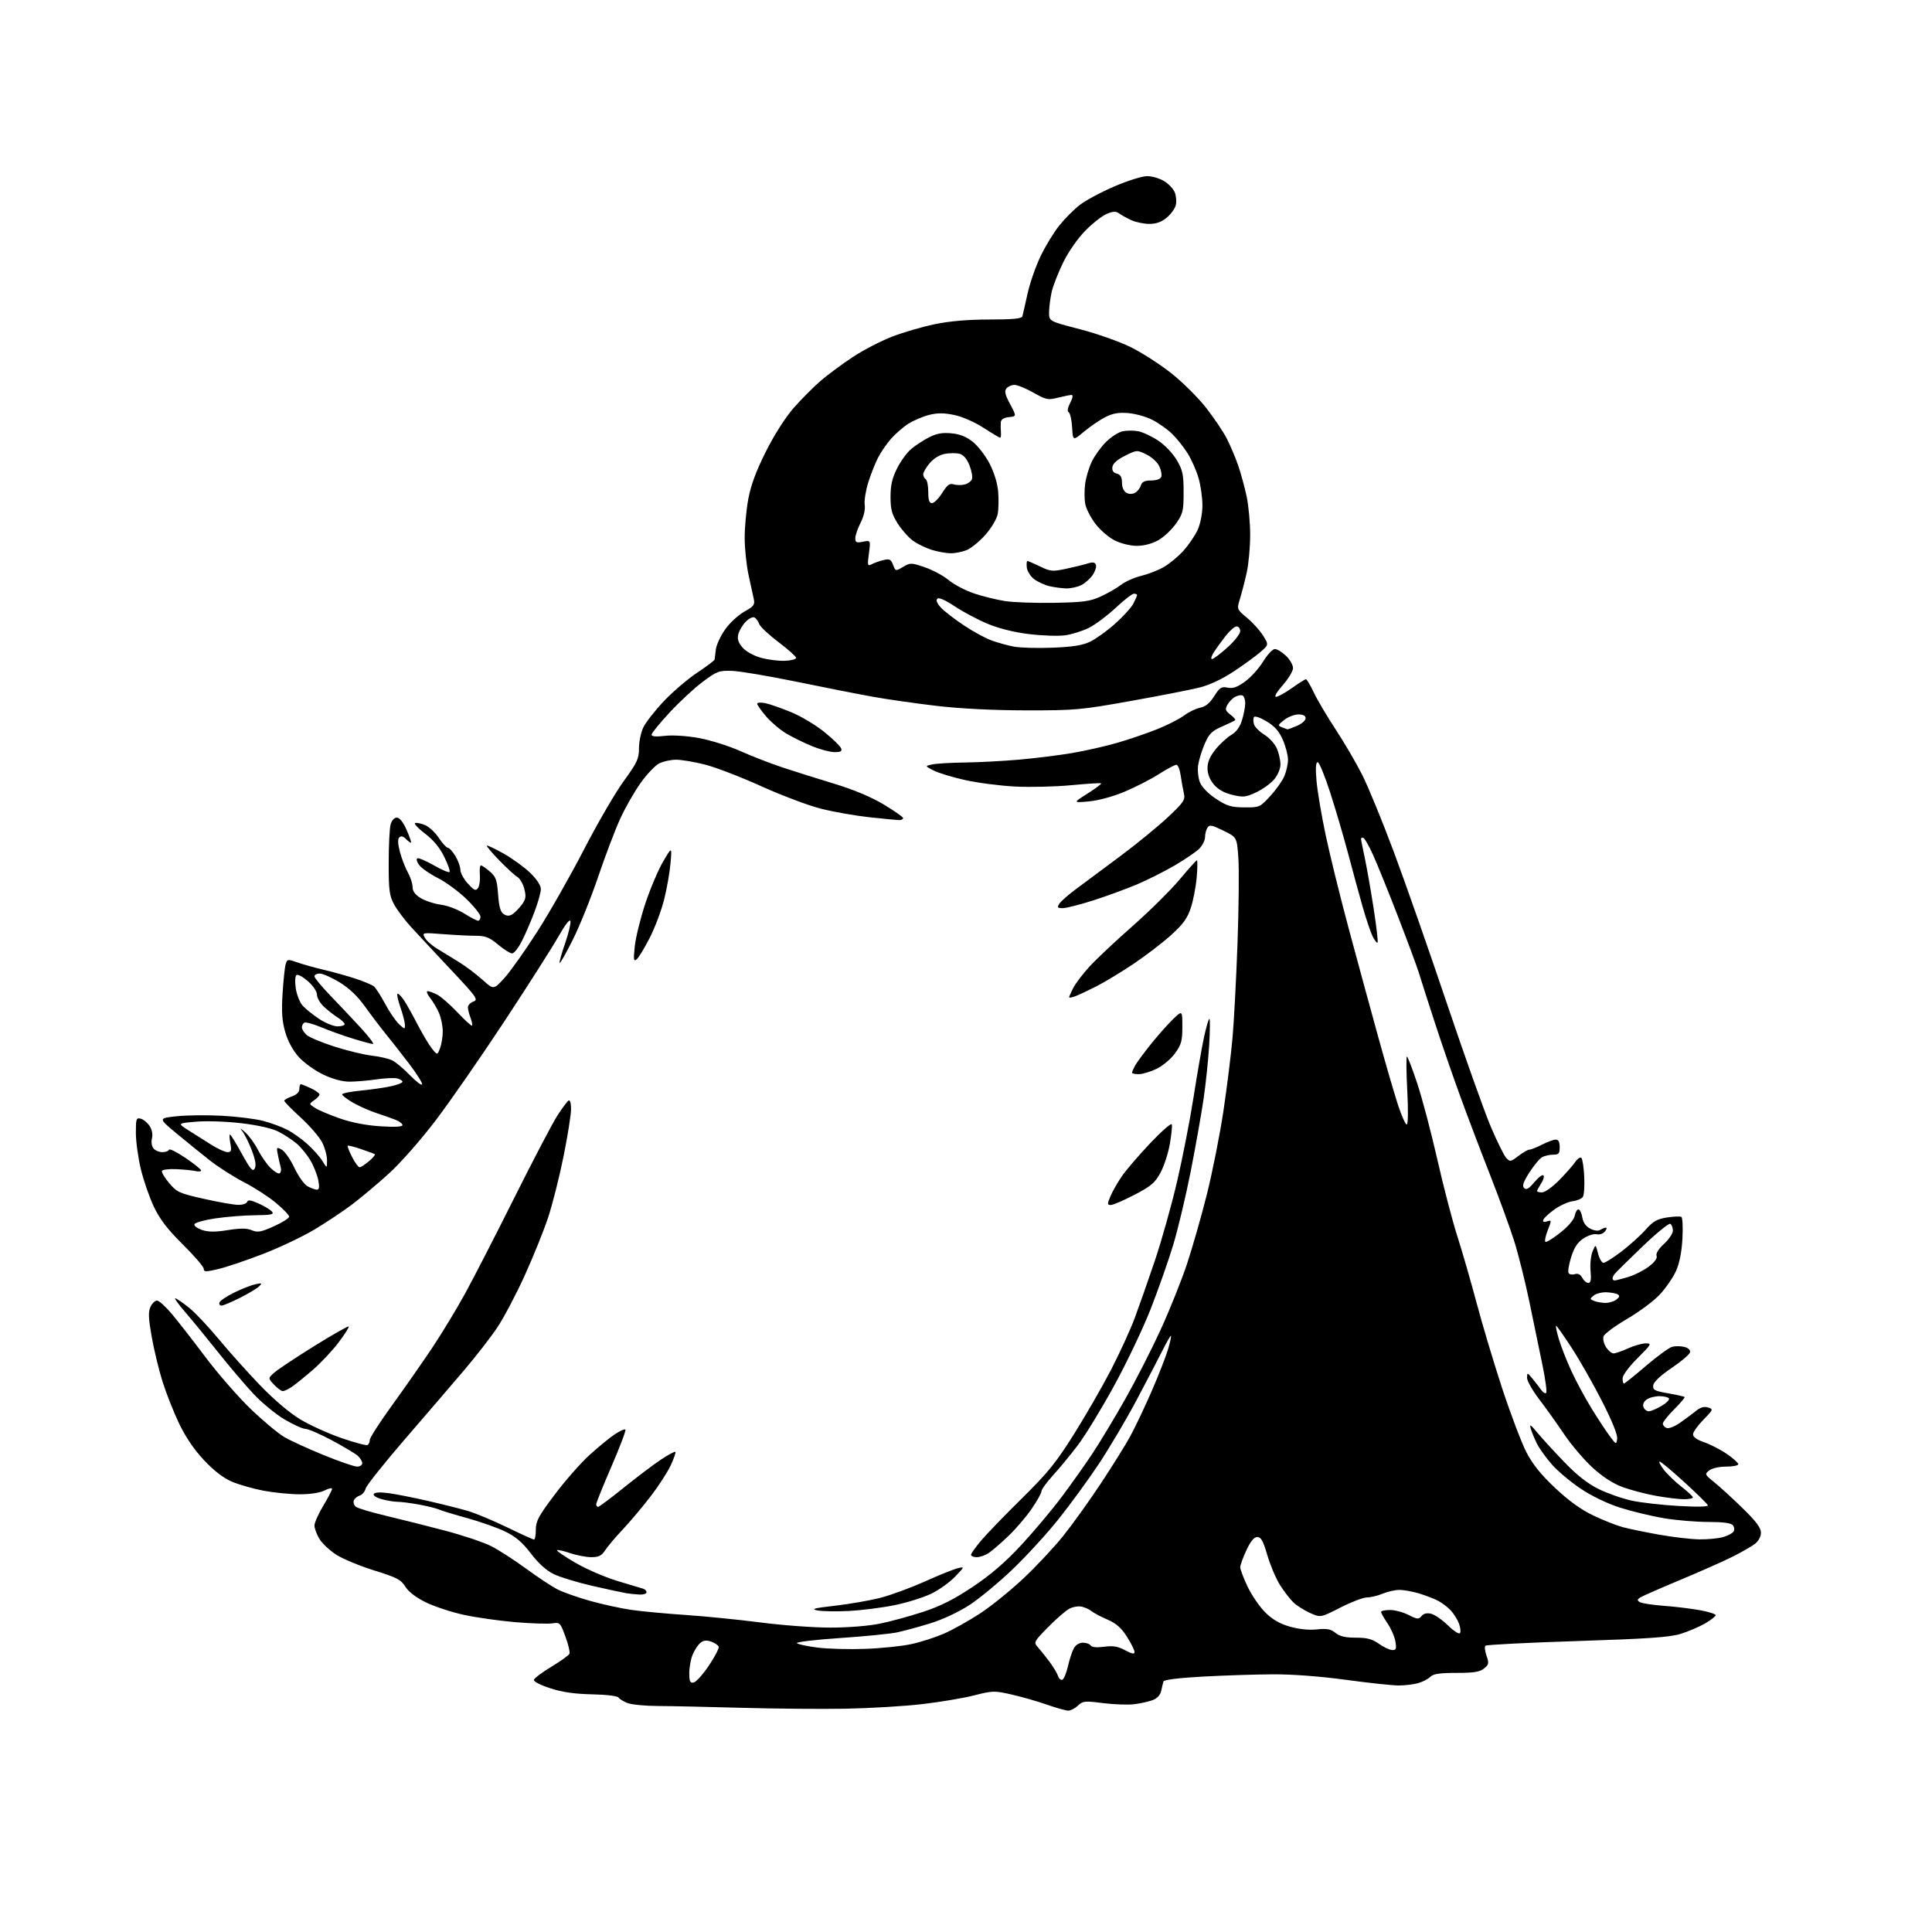 <?xml version="1.0" encoding="UTF-8" standalone="no"?>
<svg 
  version="1.1" 
  xmlns="http://www.w3.org/2000/svg" 
  xmlns:xlink="http://www.w3.org/1999/xlink" 
  xmlns:svg="http://www.w3.org/2000/svg"
  xmlns:rdf="http://www.w3.org/1999/02/22-rdf-syntax-ns#"
  xmlns:cc="http://creativecommons.org/ns#"
  xmlns:dc="http://purl.org/dc/elements/1.1/"
  viewBox="0 0 768 768"
  width="768"
  height="768"
>
<style>svg {background-color: white; }</style>"
<path stroke="none" fill="black" fill-rule="evenodd" d="M336.00,679.24C326.38,679.41 307.70,679.25 294.50,678.87C281.30,678.50 266.44,678.18 261.48,678.16C256.51,678.14 251.12,677.62 249.50,677.00C247.87,676.38 246.24,675.39 245.88,674.80C245.49,674.18 241.07,673.64 235.36,673.52C228.36,673.37 223.53,672.67 218.69,671.10C214.59,669.76 212.03,668.41 212.26,667.69C212.47,667.04 215.63,664.70 219.27,662.50C222.92,660.30 226.12,657.99 226.38,657.36C226.64,656.74 225.91,653.66 224.75,650.52C222.74,645.05 222.53,644.84 219.58,645.31C217.88,645.58 211.32,645.37 205.00,644.85C198.68,644.32 189.45,643.02 184.50,641.95C179.55,640.88 172.72,638.64 169.31,636.97C165.36,635.03 162.40,632.77 161.13,630.72C159.39,627.93 157.76,627.08 148.81,624.30C143.14,622.54 136.36,619.74 133.75,618.07C131.13,616.40 128.10,613.57 127.00,611.77C125.90,609.97 125.01,607.57 125.00,606.44C125.00,605.31 126.57,601.77 128.50,598.57C130.42,595.37 132.00,592.35 132.00,591.85C132.00,591.36 130.67,591.64 129.05,592.47C127.23,593.41 123.42,594.00 119.14,594.00C115.31,594.00 108.80,593.35 104.67,592.56C100.55,591.77 94.88,590.14 92.08,588.94C88.73,587.50 84.96,584.57 81.02,580.36C77.09,576.16 73.71,571.16 71.13,565.74C68.98,561.21 66.03,553.74 64.59,549.15C63.15,544.55 61.22,536.58 60.31,531.43C59.01,524.10 58.90,521.51 59.80,519.53C60.44,518.14 61.61,517.00 62.40,517.00C63.20,517.00 65.83,519.36 68.26,522.25C70.69,525.14 76.74,532.90 81.70,539.50C86.66,546.10 94.75,555.37 99.66,560.09C104.58,564.82 110.60,569.85 113.05,571.27C115.50,572.70 122.54,575.92 128.69,578.43C134.84,580.94 140.81,583.00 141.94,583.00C143.07,583.00 144.00,582.39 144.00,581.65C144.00,580.92 143.21,579.60 142.25,578.73C141.29,577.86 136.68,575.10 132.00,572.59C127.33,570.09 122.59,568.03 121.48,568.02C120.36,568.01 116.60,566.31 113.11,564.25C109.62,562.19 104.05,557.60 100.74,554.06C97.42,550.52 91.11,543.09 86.72,537.56C82.32,532.03 76.43,524.84 73.62,521.59C70.81,518.33 69.07,515.86 69.75,516.09C70.43,516.31 72.91,518.04 75.25,519.92C77.59,521.80 82.88,527.41 87.00,532.38C91.12,537.36 98.52,545.61 103.43,550.71C108.87,556.36 115.07,561.63 119.33,564.20C123.16,566.52 130.58,569.88 135.80,571.68C141.02,573.47 145.67,574.70 146.14,574.41C146.61,574.12 147.00,573.20 147.00,572.37C147.00,571.53 150.97,565.37 155.82,558.67C160.67,551.98 167.80,541.77 171.66,536.00C175.52,530.23 181.40,520.55 184.72,514.50C188.05,508.45 196.89,491.27 204.36,476.31C211.83,461.36 219.53,446.65 221.46,443.63C223.39,440.61 225.43,437.85 225.99,437.51C226.61,437.13 227.00,438.45 227.00,440.90C227.00,443.11 225.65,451.57 224.01,459.71C222.37,467.84 219.61,478.77 217.88,484.00C216.15,489.23 211.95,499.62 208.55,507.09C205.15,514.57 200.29,523.79 197.75,527.59C195.22,531.39 189.32,539.00 184.65,544.50C179.98,550.00 169.35,562.38 161.04,572.00C152.72,581.62 145.67,590.50 145.36,591.71C145.05,592.93 143.99,594.19 142.99,594.50C142.00,594.82 140.94,595.70 140.65,596.46C140.36,597.23 140.71,598.34 141.43,598.94C142.15,599.54 147.63,601.18 153.62,602.60C159.60,604.01 170.21,606.68 177.18,608.53C184.16,610.38 192.26,613.10 195.18,614.58C198.11,616.05 204.34,620.06 209.04,623.50C213.74,626.94 219.40,630.68 221.62,631.81C223.84,632.94 229.67,635.00 234.58,636.38C239.49,637.76 246.88,639.37 251.00,639.96C255.12,640.55 264.80,641.45 272.50,641.97C280.20,642.49 293.60,643.83 302.29,644.95C310.97,646.08 323.48,647.00 330.08,647.00C337.08,647.00 345.30,646.34 349.79,645.42C354.03,644.56 361.77,642.44 367.00,640.72C373.95,638.43 379.24,635.76 386.71,630.77C393.86,625.98 399.61,621.04 405.93,614.22C410.89,608.88 418.15,600.23 422.07,595.00C425.99,589.77 431.56,581.90 434.46,577.50C437.36,573.10 443.12,563.54 447.25,556.24C451.38,548.95 457.70,536.58 461.30,528.74C464.89,520.91 469.63,509.10 471.83,502.50C474.02,495.90 477.62,483.30 479.82,474.50C482.01,465.70 484.96,450.85 486.35,441.50C487.75,432.15 489.37,419.10 489.95,412.50C490.54,405.90 491.42,389.01 491.93,374.98C492.43,360.94 492.59,345.71 492.27,341.14C491.70,332.83 491.70,332.83 486.30,330.18C481.68,327.92 480.77,327.75 479.97,329.02C479.45,329.83 479.02,331.53 479.02,332.80C479.01,334.06 477.97,336.12 476.72,337.38C475.46,338.63 471.07,341.62 466.97,344.02C462.86,346.42 456.07,349.84 451.88,351.60C447.69,353.37 439.93,356.21 434.62,357.91C429.32,359.61 423.85,361.00 422.48,361.00C420.34,361.00 420.14,360.75 421.10,359.25C421.71,358.29 424.75,355.62 427.86,353.33C430.96,351.04 438.90,345.13 445.50,340.20C452.10,335.27 460.60,328.31 464.39,324.73C470.60,318.86 471.21,317.94 470.61,315.36C470.24,313.79 469.67,310.59 469.34,308.25C469.01,305.91 468.24,304.00 467.62,304.01C467.00,304.01 463.80,305.73 460.50,307.82C457.20,309.91 451.03,313.06 446.79,314.82C442.28,316.70 436.48,318.25 432.79,318.58C426.50,319.14 426.50,319.14 432.30,315.46C435.50,313.43 437.94,311.61 437.73,311.40C437.53,311.19 432.22,311.52 425.93,312.12C419.64,312.73 409.55,312.97 403.50,312.66C397.45,312.35 388.45,311.18 383.50,310.06C378.55,308.95 372.96,307.24 371.08,306.26C367.65,304.50 367.65,304.50 370.58,303.87C372.18,303.52 378.00,303.18 383.50,303.11C389.00,303.04 398.68,302.53 405.00,301.98C411.32,301.43 420.77,300.26 426.00,299.38C431.23,298.50 439.32,296.67 444.00,295.32C448.68,293.97 455.87,291.52 459.99,289.87C464.12,288.22 468.93,285.76 470.70,284.42C472.46,283.07 475.31,281.69 477.03,281.34C479.23,280.90 480.89,279.54 482.66,276.75C484.84,273.29 485.52,272.85 487.99,273.35C490.12,273.77 491.83,273.18 494.93,270.93C497.20,269.29 500.43,265.71 502.11,262.98C503.79,260.24 505.90,258.00 506.78,258.00C507.67,258.00 509.65,259.21 511.20,260.69C512.74,262.16 514.00,264.35 514.00,265.55C514.00,266.74 512.16,269.81 509.92,272.36C507.52,275.08 506.41,277.00 507.24,277.00C508.01,277.00 510.86,275.43 513.57,273.50C516.28,271.58 518.78,270.00 519.13,270.00C519.48,270.00 520.90,272.40 522.29,275.33C523.68,278.26 527.60,284.90 531.01,290.08C534.42,295.26 539.15,303.36 541.53,308.08C543.91,312.80 549.54,326.53 554.04,338.58C558.55,350.64 568.07,377.82 575.20,399.00C582.34,420.18 590.19,442.22 592.65,447.99C595.11,453.75 597.84,459.27 598.71,460.24C600.23,461.91 600.47,461.88 603.59,459.50C605.39,458.13 607.36,457.00 607.97,457.00C608.58,457.00 610.84,456.10 613.00,455.00C615.16,453.90 617.61,453.00 618.46,453.00C619.50,453.00 620.00,453.97 620.00,456.00C620.00,458.55 619.62,459.00 617.43,459.00C616.02,459.00 614.05,459.44 613.06,459.97C612.06,460.50 609.78,463.23 607.98,466.03C605.53,469.86 605.00,471.40 605.86,472.26C606.73,473.13 607.73,472.55 609.91,469.96C611.50,468.06 613.13,466.82 613.54,467.22C613.94,467.61 613.53,469.06 612.64,470.43C611.74,471.81 611.00,473.17 611.00,473.46C611.00,473.76 611.90,474.00 613.00,474.00C614.11,474.00 617.14,471.84 619.75,469.19C622.36,466.54 625.24,463.28 626.15,461.94C627.06,460.60 628.17,459.86 628.62,460.30C629.07,460.75 629.59,464.12 629.76,467.80C629.94,471.49 629.69,475.09 629.20,475.80C628.71,476.52 626.88,477.29 625.13,477.51C623.38,477.73 620.17,479.17 618.00,480.71C615.84,482.24 613.83,484.09 613.54,484.82C613.17,485.74 613.59,485.95 614.94,485.52C616.81,484.93 616.82,485.04 615.28,488.96C614.41,491.20 613.96,493.30 614.30,493.63C614.63,493.97 617.29,492.35 620.20,490.04C623.47,487.45 625.69,484.83 626.00,483.22C626.27,481.79 626.95,480.68 627.50,480.77C628.05,480.85 628.73,482.30 629.00,483.98C629.33,485.98 630.42,487.52 632.13,488.40C633.74,489.23 635.30,489.42 636.13,488.90C636.89,488.42 637.89,488.02 638.37,488.02C638.85,488.01 638.66,488.71 637.94,489.57C637.22,490.44 635.78,490.92 634.71,490.63C633.65,490.36 631.30,491.09 629.50,492.27C627.11,493.84 625.79,495.83 624.56,499.72C623.64,502.63 623.18,505.48 623.53,506.05C623.88,506.62 625.00,506.82 626.02,506.49C627.27,506.10 628.24,506.58 628.97,507.95C629.58,509.08 630.66,510.00 631.39,510.00C632.36,510.00 632.59,508.74 632.27,505.25C632.02,502.64 632.38,499.15 633.06,497.50C634.29,494.50 634.29,494.50 635.24,498.25C635.77,500.31 636.75,502.00 637.42,502.00C638.10,502.00 641.32,499.97 644.58,497.48C647.83,494.99 652.14,491.10 654.15,488.84C657.13,485.47 658.69,484.58 662.65,483.97C665.32,483.56 667.89,483.45 668.37,483.74C668.85,484.03 669.04,487.92 668.79,492.38C668.51,497.63 667.62,502.15 666.27,505.18C665.12,507.75 662.25,511.94 659.90,514.49C657.55,517.05 651.66,521.45 646.81,524.27C641.97,527.10 637.74,530.24 637.42,531.25C637.10,532.27 637.56,534.20 638.44,535.55C639.32,536.90 640.66,538.00 641.41,538.00C642.17,538.00 644.74,537.11 647.14,536.02C649.54,534.93 652.70,534.03 654.17,534.02C656.69,534.00 656.51,534.33 650.92,539.92C647.49,543.35 645.00,546.71 645.00,547.92C645.00,549.06 645.24,550.00 645.53,550.00C645.82,550.00 649.76,546.84 654.28,542.97C658.80,539.11 663.51,535.68 664.75,535.36C665.99,535.04 668.15,535.07 669.57,535.43C671.13,535.82 672.01,536.66 671.82,537.57C671.64,538.39 668.35,541.19 664.50,543.79C660.10,546.77 657.39,549.31 657.20,550.65C656.93,552.52 657.62,552.90 663.09,553.86C666.50,554.46 669.45,555.12 669.66,555.33C669.87,555.53 668.00,557.73 665.52,560.22C663.03,562.70 661.00,565.26 661.00,565.90C661.00,566.54 661.69,567.33 662.52,567.65C663.36,567.97 665.73,567.06 667.77,565.63C669.82,564.19 672.68,562.07 674.13,560.90C675.97,559.43 677.43,559.00 678.99,559.50C681.14,560.18 681.07,560.35 677.11,564.39C674.85,566.69 673.00,569.30 673.00,570.19C673.00,571.22 674.64,572.37 677.46,573.33C679.92,574.17 683.97,576.26 686.46,577.97C688.96,579.69 691.00,581.52 691.00,582.05C691.00,582.57 688.84,583.00 686.19,583.00C683.40,583.00 680.57,583.64 679.44,584.53C677.57,586.00 677.64,586.16 681.50,589.26C683.70,591.03 688.76,595.67 692.75,599.56C698.08,604.77 700.00,607.33 700.00,609.25C700.00,610.80 699.05,612.59 697.65,613.68C696.36,614.68 692.42,616.95 688.90,618.72C685.38,620.50 675.98,624.68 668.00,628.01C660.02,631.34 652.83,634.50 652.00,635.03C650.78,635.82 650.75,636.16 651.83,636.86C652.56,637.33 656.83,637.99 661.33,638.33C665.82,638.66 672.31,639.45 675.75,640.08C679.19,640.70 682.00,641.60 682.00,642.06C682.00,642.53 680.09,644.02 677.75,645.37C675.41,646.72 671.02,648.59 668.00,649.51C663.67,650.84 654.94,651.44 626.83,652.35C607.21,652.98 590.85,653.81 590.46,654.20C590.08,654.58 590.29,656.38 590.92,658.20C591.95,661.14 591.85,661.69 589.93,663.25C588.24,664.62 585.87,665.00 578.96,665.00C572.28,665.00 569.76,665.38 568.57,666.57C567.71,667.43 565.54,668.56 563.76,669.07C561.97,669.58 558.48,670.00 555.99,670.00C553.51,670.00 544.05,668.99 534.99,667.75C524.74,666.36 513.77,665.53 506.00,665.57C499.12,665.60 486.60,666.01 478.16,666.47C468.60,666.99 462.70,667.72 462.49,668.41C462.31,669.01 461.91,670.68 461.60,672.12C461.24,673.78 460.00,675.14 458.26,675.80C456.74,676.38 453.48,677.12 451.00,677.44C448.52,677.77 442.93,677.57 438.56,677.02C431.22,676.08 430.47,676.15 428.50,678.00C427.33,679.10 425.60,680.00 424.67,680.00C423.73,680.00 419.89,678.93 416.14,677.62C412.39,676.30 406.09,674.50 402.14,673.60C395.29,672.04 394.61,672.06 387.20,673.95C382.94,675.04 373.61,676.60 366.47,677.43C359.34,678.25 345.62,679.07 336.00,679.24zM275.75,668.82C276.71,668.64 279.43,665.62 281.79,662.10C284.14,658.59 285.91,655.21 285.70,654.61C285.50,654.00 284.16,653.09 282.73,652.58C280.84,651.91 279.65,652.05 278.40,653.08C277.46,653.86 276.08,655.95 275.35,657.72C274.61,659.49 274.00,662.78 274.00,665.04C274.00,668.41 274.31,669.09 275.75,668.82zM422.27,667.74C422.88,667.54 423.88,665.15 424.50,662.44C425.12,659.72 426.18,656.49 426.85,655.25C427.59,653.88 429.01,653.00 430.48,653.00C431.80,653.00 433.19,653.50 433.57,654.11C434.01,654.82 435.94,655.00 438.89,654.61C442.46,654.14 444.37,654.45 447.26,656.00C449.98,657.46 451.00,657.65 451.00,656.70C451.00,655.98 449.64,653.25 447.98,650.63C445.75,647.12 443.72,645.33 440.23,643.81C437.63,642.68 434.82,641.20 434.00,640.52C433.18,639.84 431.42,639.02 430.10,638.69C428.78,638.37 426.53,638.72 425.10,639.48C423.67,640.23 419.86,643.53 416.64,646.81C411.07,652.48 410.86,652.87 412.45,654.64C413.37,655.66 415.43,658.23 417.02,660.34C418.62,662.45 420.20,665.06 420.55,666.14C420.89,667.22 421.67,667.94 422.27,667.74zM344.00,655.45C350.32,655.22 358.54,654.37 362.27,653.56C365.99,652.76 371.84,650.87 375.27,649.38C378.69,647.88 385.12,644.30 389.54,641.41C393.96,638.52 401.73,632.24 406.81,627.46C411.89,622.69 418.98,615.11 422.57,610.64C426.17,606.16 432.84,596.88 437.40,590.00C441.96,583.12 447.30,574.58 449.26,571.00C451.21,567.42 455.06,559.33 457.81,553.00C460.56,546.67 463.50,539.14 464.35,536.25C465.20,533.36 465.69,531.00 465.45,531.00C465.21,531.00 463.72,533.59 462.14,536.75C460.56,539.91 455.93,548.80 451.84,556.50C447.75,564.20 440.95,575.69 436.74,582.02C432.52,588.36 425.29,598.26 420.67,604.02C416.06,609.79 407.86,618.73 402.45,623.89C397.05,629.06 389.38,635.40 385.42,637.99C381.11,640.80 374.83,643.74 369.85,645.29C365.26,646.71 359.25,648.34 356.50,648.92C353.75,649.49 343.50,650.50 333.73,651.16C323.96,651.82 316.33,652.73 316.79,653.19C317.24,653.64 320.96,654.44 325.06,654.95C329.15,655.46 337.68,655.69 344.00,655.45zM553.38,655.91C554.98,655.99 555.18,655.48 554.70,652.55C554.39,650.66 552.99,647.40 551.57,645.32C550.16,643.24 549.00,641.19 549.00,640.77C549.00,640.35 550.59,640.00 552.54,640.00C554.49,640.00 557.82,640.89 559.94,641.97C563.39,643.73 563.94,643.78 565.08,642.41C565.93,641.38 567.21,641.08 568.93,641.50C570.34,641.85 573.36,643.94 575.63,646.16C577.94,648.41 580.04,649.74 580.39,649.18C580.73,648.62 580.53,646.89 579.94,645.33C579.35,643.78 577.88,641.44 576.68,640.15C575.48,638.87 573.22,637.14 571.65,636.33C570.08,635.51 566.70,634.21 564.15,633.43C561.59,632.66 558.09,632.02 556.37,632.01C554.65,632.00 551.63,632.67 549.65,633.50C547.68,634.33 544.86,635.00 543.40,635.00C541.93,635.00 537.17,636.81 532.83,639.03C524.92,643.06 524.92,643.06 520.71,641.15C518.39,640.11 515.44,638.23 514.14,636.98C512.84,635.73 510.45,632.64 508.84,630.10C507.23,627.57 504.97,622.24 503.80,618.25C502.14,612.55 501.29,611.00 499.80,611.00C498.49,611.00 497.15,612.63 495.46,616.25C494.12,619.14 493.02,622.17 493.01,623.00C493.01,623.83 494.31,627.28 495.92,630.67C497.53,634.06 500.66,638.66 502.88,640.88C505.73,643.73 508.61,645.41 512.64,646.58C516.28,647.64 520.19,648.05 523.44,647.72C527.48,647.30 529.00,647.58 530.87,649.10C532.57,650.47 534.81,651.00 538.96,651.00C543.43,651.00 545.46,651.54 548.10,653.41C549.97,654.74 552.35,655.87 553.38,655.91zM337.62,640.38C332.60,640.64 326.93,640.55 325.00,640.18C322.16,639.62 323.47,639.27 332.00,638.29C337.77,637.62 345.89,636.21 350.02,635.14C354.16,634.07 362.11,631.15 367.69,628.64C373.27,626.13 379.11,623.78 380.67,623.41C383.50,622.74 383.50,622.74 379.66,626.75C377.56,628.96 373.32,631.99 370.25,633.49C367.18,634.99 360.63,637.05 355.70,638.06C350.77,639.07 342.63,640.11 337.62,640.38zM254.25,633.86C252.74,633.79 250.38,633.55 249.00,633.33C247.62,633.11 241.55,631.80 235.50,630.42C229.45,629.03 222.49,626.91 220.04,625.70C217.17,624.28 213.95,621.37 211.00,617.50C207.58,613.02 204.98,610.81 200.74,608.77C197.61,607.27 190.88,604.90 185.78,603.49C180.68,602.09 175.60,600.54 174.50,600.06C173.40,599.57 169.84,598.69 166.58,598.09C163.33,597.49 159.50,597.00 158.08,596.99C156.66,596.99 153.80,596.52 151.72,595.94C149.59,595.35 148.22,594.45 148.58,593.87C148.97,593.23 151.18,593.10 154.36,593.53C157.19,593.90 164.22,595.29 170.00,596.61C175.78,597.93 182.97,599.74 186.00,600.63C189.03,601.52 196.02,604.44 201.55,607.12C207.08,609.81 211.91,612.00 212.30,612.00C212.68,612.00 213.00,610.22 213.00,608.04C213.00,604.67 214.11,602.61 220.51,594.12C224.63,588.64 230.82,581.59 234.26,578.46C237.69,575.33 242.20,571.63 244.27,570.24C246.34,568.85 248.29,567.96 248.61,568.27C248.92,568.58 246.43,575.16 243.08,582.89C239.74,590.61 237.00,597.40 237.00,597.97C237.00,598.54 237.34,599.00 237.75,599.00C238.16,599.00 242.78,595.55 248.00,591.34C253.22,587.13 259.87,582.12 262.77,580.19C265.66,578.27 268.23,576.90 268.47,577.14C268.72,577.38 267.87,579.82 266.60,582.54C265.32,585.27 261.68,590.88 258.50,595.00C255.32,599.12 250.39,604.98 247.54,608.00C244.69,611.02 241.55,614.74 240.56,616.25C239.14,618.43 238.01,619.00 235.06,619.00C233.02,619.00 229.23,618.27 226.62,617.39C224.02,616.50 221.68,615.98 221.43,616.24C221.17,616.50 224.49,618.76 228.81,621.27C233.13,623.78 240.67,627.04 245.58,628.51C250.49,629.98 255.06,631.36 255.75,631.56C256.44,631.77 257.00,632.40 257.00,632.97C257.00,633.54 255.76,633.94 254.25,633.86zM388.28,619.00C387.02,619.00 386.00,618.58 386.00,618.06C386.00,617.54 387.84,614.96 390.09,612.31C392.34,609.66 399.65,602.10 406.35,595.50C416.61,585.38 419.84,581.38 426.98,570.00C431.63,562.58 438.24,551.10 441.66,544.50C445.07,537.90 449.30,528.67 451.05,524.00C452.79,519.33 456.40,509.07 459.05,501.21C461.71,493.35 465.69,479.17 467.90,469.71C470.11,460.24 473.07,445.07 474.48,436.00C475.89,426.93 477.76,416.24 478.62,412.25C479.49,408.26 480.45,405.00 480.75,405.00C481.06,405.00 481.01,409.77 480.66,415.60C480.30,421.43 479.30,430.99 478.44,436.85C477.59,442.71 475.30,455.57 473.37,465.44C471.43,475.30 468.27,488.58 466.35,494.94C464.42,501.30 460.37,512.80 457.35,520.50C454.32,528.20 447.78,541.92 442.80,551.00C437.83,560.08 431.37,570.65 428.45,574.50C425.53,578.35 421.08,583.75 418.57,586.49C416.06,589.24 414.00,592.08 414.00,592.80C414.00,593.52 412.24,596.67 410.09,599.80C407.94,602.94 403.78,607.80 400.84,610.60C397.90,613.41 394.39,616.45 393.03,617.35C391.67,618.26 389.53,619.00 388.28,619.00zM675.51,611.92C678.81,611.96 683.05,611.56 684.94,611.02C686.82,610.48 688.70,609.48 689.12,608.80C689.54,608.12 689.41,606.99 688.82,606.28C688.10,605.42 684.91,605.00 679.01,605.00C674.20,605.00 666.27,604.33 661.38,603.51C656.50,602.68 648.71,600.81 644.07,599.33C638.91,597.69 632.82,594.76 628.37,591.79C624.37,589.11 619.23,584.80 616.95,582.21C614.66,579.62 612.00,575.92 611.03,574.00C610.05,572.08 608.93,569.38 608.53,568.00C607.93,565.93 608.38,566.19 611.11,569.50C612.93,571.70 617.74,576.94 621.79,581.15C626.92,586.48 631.09,589.75 635.54,591.94C639.05,593.67 644.98,595.74 648.71,596.54C652.45,597.34 660.85,598.29 667.39,598.65C675.01,599.08 679.14,598.97 678.89,598.34C678.67,597.80 674.47,593.68 669.55,589.18C664.63,584.68 660.22,581.00 659.75,581.00C659.28,581.00 660.03,582.46 661.40,584.25C662.78,586.04 665.94,589.08 668.42,591.00C670.90,592.92 672.94,594.84 672.96,595.25C672.98,595.66 671.31,595.98 669.25,595.97C667.19,595.95 662.12,595.32 658.00,594.57C653.88,593.82 647.90,592.22 644.72,591.02C640.95,589.59 636.81,586.87 632.85,583.20C629.51,580.11 624.49,574.18 621.71,570.04C618.92,565.89 614.47,559.66 611.82,556.19C609.17,552.72 607.01,548.89 607.03,547.69C607.07,545.53 607.10,545.54 609.15,548.00C610.29,549.38 611.84,551.37 612.59,552.44C613.34,553.51 614.26,554.08 614.63,553.71C614.99,553.34 614.34,548.42 613.18,542.77C612.02,537.12 609.67,525.79 607.98,517.60C606.28,509.40 603.52,498.37 601.84,493.10C600.16,487.82 595.87,476.07 592.31,467.00C588.75,457.93 583.45,443.98 580.54,436.00C577.62,428.02 572.97,414.52 570.20,406.00C567.43,397.48 564.61,388.70 563.95,386.50C563.28,384.30 559.61,374.40 555.79,364.50C551.97,354.60 547.46,343.46 545.77,339.75C544.09,336.04 542.32,333.00 541.85,333.00C541.38,333.00 541.00,333.20 541.00,333.43C541.00,333.67 541.70,337.16 542.55,341.18C543.40,345.21 544.99,354.30 546.08,361.38C547.18,368.47 547.86,374.47 547.61,374.72C547.36,374.98 546.50,373.91 545.70,372.34C544.91,370.78 543.10,365.45 541.68,360.50C540.27,355.55 537.69,346.10 535.95,339.50C534.20,332.90 531.01,321.99 528.84,315.25C526.67,308.51 524.41,303.00 523.80,303.00C523.05,303.00 522.90,305.31 523.33,310.34C523.67,314.38 525.32,324.17 527.00,332.09C528.68,340.02 532.78,356.62 536.10,369.00C539.43,381.38 544.63,400.50 547.67,411.50C550.70,422.50 554.33,434.99 555.73,439.25C557.12,443.51 558.68,447.00 559.19,447.00C559.74,447.00 559.83,441.58 559.41,433.50C559.02,426.07 558.96,420.00 559.27,420.00C559.58,420.00 561.44,424.84 563.40,430.75C565.36,436.66 568.95,450.27 571.38,461.00C573.81,471.73 577.39,485.45 579.34,491.50C581.28,497.55 584.72,509.48 586.99,518.00C589.25,526.52 593.83,541.83 597.17,552.00C600.52,562.17 604.83,573.55 606.76,577.27C609.26,582.10 612.56,586.20 618.23,591.53C623.61,596.59 628.49,600.11 633.34,602.42C637.28,604.30 642.52,606.39 645.00,607.05C647.48,607.72 654.00,609.07 659.50,610.05C665.00,611.03 672.20,611.87 675.51,611.92zM642.85,571.94C643.07,570.40 640.86,564.91 636.85,557.04C633.36,550.19 627.92,540.63 624.77,535.79C621.62,530.96 618.83,527.00 618.57,527.00C618.32,527.00 618.80,529.36 619.65,532.25C620.50,535.14 622.75,540.87 624.64,544.99C626.54,549.11 630.18,555.86 632.73,559.99C635.28,564.12 638.53,569.05 639.94,570.93C642.46,574.31 642.51,574.33 642.85,571.94zM655.41,561.00C656.22,561.00 658.49,560.06 660.44,558.90C662.40,557.75 663.75,556.40 663.44,555.90C663.13,555.41 661.42,555.00 659.63,555.00C657.84,555.00 655.55,555.61 654.53,556.36C653.39,557.19 652.92,558.35 653.31,559.36C653.65,560.26 654.60,561.00 655.41,561.00zM112.42,552.99C111.83,553.00 110.26,551.84 108.92,550.42C106.50,547.83 106.50,547.83 109.21,545.50C110.70,544.21 117.83,539.49 125.05,535.00C132.27,530.52 138.38,527.05 138.62,527.29C138.86,527.53 137.06,530.37 134.62,533.61C132.18,536.85 127.58,541.75 124.41,544.50C121.24,547.25 117.49,550.28 116.08,551.24C114.66,552.20 113.02,552.99 112.42,552.99zM88.04,519.00C87.38,519.00 87.02,518.44 87.25,517.75C87.47,517.06 90.10,515.30 93.08,513.83C96.06,512.36 99.85,510.87 101.50,510.51C104.16,509.94 104.33,510.04 103.00,511.35C102.17,512.17 98.74,514.22 95.38,515.92C92.01,517.61 88.71,519.00 88.04,519.00zM638.06,517.93C639.47,517.97 641.45,517.39 642.46,516.65C643.81,515.66 643.98,515.10 643.08,514.55C642.41,514.14 640.36,513.76 638.52,513.70C636.68,513.65 634.42,514.24 633.49,515.01C631.92,516.31 631.93,516.45 633.65,517.13C634.67,517.53 636.65,517.89 638.06,517.93zM641.84,509.00C642.30,509.00 644.73,508.38 647.24,507.63C649.75,506.87 653.44,505.00 655.45,503.47C657.78,501.69 658.89,500.15 658.52,499.19C658.17,498.27 659.30,496.45 661.47,494.46C663.41,492.68 665.00,490.31 665.00,489.17C665.00,488.04 664.54,486.83 663.98,486.49C663.42,486.14 658.35,490.27 652.73,495.68C647.10,501.08 642.17,505.95 641.77,506.50C641.36,507.05 641.02,507.84 641.02,508.25C641.01,508.66 641.38,509.00 641.84,509.00zM86.75,504.48C81.78,505.64 81.00,505.63 81.00,504.38C81.00,503.58 77.27,499.24 72.70,494.72C66.58,488.66 63.56,484.72 61.18,479.73C59.41,476.01 57.07,469.26 55.99,464.73C54.90,460.20 54.01,453.73 54.01,450.34C54.00,444.73 54.17,444.23 55.95,444.70C57.03,444.98 58.61,446.28 59.47,447.60C60.44,449.08 60.80,450.95 60.41,452.51C60.05,453.95 60.30,455.66 61.01,456.51C61.69,457.33 63.28,458.00 64.54,458.00C65.80,458.00 66.98,457.57 67.17,457.03C67.35,456.50 70.30,457.97 73.71,460.28C77.13,462.60 79.94,464.85 79.96,465.27C79.98,465.69 78.99,465.81 77.75,465.52C76.51,465.24 73.07,464.90 70.11,464.76C67.14,464.61 64.56,464.95 64.37,465.50C64.19,466.05 65.50,468.23 67.29,470.35C70.31,473.92 71.32,474.38 81.02,476.55C86.79,477.85 92.92,478.93 94.67,478.95C96.41,478.98 98.02,478.45 98.24,477.77C98.55,476.86 99.73,477.03 102.83,478.42C105.13,479.46 107.51,480.91 108.13,481.65C109.05,482.76 107.85,483.01 101.37,483.08C97.04,483.12 89.94,483.68 85.58,484.33C81.23,484.97 77.49,486.02 77.28,486.66C77.07,487.29 78.44,488.32 80.33,488.94C82.85,489.77 85.57,489.79 90.56,488.99C95.56,488.19 98.08,488.20 100.10,489.04C102.44,490.01 103.75,489.77 108.92,487.45C112.27,485.95 114.97,484.23 114.94,483.61C114.91,483.00 112.55,480.55 109.69,478.17C106.84,475.78 101.12,472.08 97.00,469.95C92.88,467.82 86.76,463.92 83.41,461.28C80.06,458.65 74.07,453.80 70.10,450.50C62.90,444.50 62.90,444.50 70.20,443.73C74.21,443.30 82.34,443.21 88.24,443.53C94.15,443.85 101.48,444.76 104.53,445.55C107.57,446.34 111.87,447.91 114.08,449.04C116.28,450.16 119.94,452.75 122.20,454.79C124.47,456.83 127.15,459.85 128.16,461.50C129.99,464.50 129.99,464.50 130.00,461.21C130.00,459.40 129.12,456.20 128.05,454.09C126.97,451.99 123.15,447.56 119.55,444.26C115.95,440.96 113.00,437.96 113.00,437.58C113.00,437.20 114.35,436.43 116.00,435.85C117.92,435.18 119.00,434.12 119.00,432.90C119.00,431.86 119.27,431.00 119.60,431.00C119.93,431.00 121.73,431.73 123.60,432.61C125.47,433.50 127.00,434.60 127.00,435.06C127.00,435.51 126.06,436.55 124.90,437.36C122.80,438.83 122.80,438.83 125.23,440.41C126.56,441.29 130.99,443.16 135.07,444.59C139.81,446.24 145.67,447.37 151.25,447.72C156.88,448.08 160.00,447.91 160.00,447.26C160.00,446.70 158.76,445.75 157.25,445.15C155.74,444.55 152.25,443.32 149.50,442.41C146.75,441.51 142.59,439.65 140.25,438.29C137.91,436.93 136.00,435.46 136.00,435.03C136.00,434.61 139.26,433.94 143.25,433.55C147.24,433.17 152.64,432.40 155.25,431.84C157.86,431.29 160.00,430.47 160.00,430.03C160.00,429.59 159.08,428.99 157.96,428.70C156.83,428.40 153.12,428.57 149.71,429.06C146.29,429.56 141.47,429.97 139.00,429.98C136.10,429.99 132.37,428.99 128.50,427.16C125.20,425.59 120.83,422.46 118.79,420.20C116.45,417.60 114.46,413.96 113.41,410.33C112.12,405.90 111.87,402.37 112.32,395.03C112.65,389.79 113.20,384.52 113.55,383.33C114.17,381.24 114.35,381.21 118.28,382.60C120.53,383.39 125.26,384.71 128.79,385.53C132.31,386.35 137.91,387.91 141.23,389.00C144.56,390.09 147.89,391.49 148.65,392.12C149.40,392.75 151.41,395.87 153.10,399.05C154.80,402.22 157.27,405.84 158.59,407.09C160.85,409.21 161.00,409.23 160.97,407.42C160.95,406.37 160.12,403.14 159.12,400.25C158.12,397.36 157.66,395.00 158.09,395.00C158.51,395.00 159.68,396.24 160.68,397.75C161.68,399.26 164.07,403.55 166.00,407.28C167.93,411.00 170.48,415.28 171.67,416.78C173.84,419.50 173.84,419.50 174.92,416.68C175.51,415.14 176.00,412.15 176.00,410.06C176.00,407.96 175.37,404.73 174.59,402.87C173.82,401.02 172.21,398.26 171.02,396.75C169.83,395.24 169.36,394.00 169.98,394.00C170.59,394.00 172.32,394.63 173.81,395.40C175.31,396.18 178.93,399.35 181.87,402.46C184.81,405.57 187.41,407.93 187.64,407.70C187.87,407.47 187.59,406.06 187.03,404.57C186.46,403.09 186.00,401.21 186.00,400.40C186.00,399.60 186.99,398.57 188.19,398.13C190.21,397.38 189.50,396.38 179.18,385.41C173.03,378.86 165.91,371.23 163.37,368.46C160.83,365.68 157.80,361.63 156.63,359.46C154.78,356.02 154.50,353.85 154.51,343.00C154.51,336.12 154.86,329.26 155.27,327.75C155.74,326.09 156.72,325.01 157.77,325.02C158.88,325.04 160.29,326.84 161.69,330.02C162.89,332.76 163.64,335.00 163.36,335.00C163.09,335.00 162.15,334.30 161.29,333.44C160.24,332.38 159.40,332.20 158.72,332.88C158.04,333.56 158.13,335.46 158.99,338.70C159.69,341.34 161.11,344.99 162.13,346.81C163.16,348.63 164.00,351.22 164.00,352.57C164.00,354.27 165.00,355.64 167.25,357.01C169.04,358.10 172.64,359.28 175.26,359.63C177.88,359.97 182.06,361.55 184.54,363.13C187.03,364.71 189.50,366.00 190.03,366.00C190.57,366.00 191.00,365.29 191.00,364.41C191.00,363.54 188.50,360.38 185.44,357.40C182.38,354.41 177.24,350.63 174.01,349.01C170.78,347.38 167.43,345.02 166.56,343.78C165.64,342.47 165.39,341.37 165.97,341.18C166.53,340.99 169.48,342.27 172.55,344.03C175.61,345.78 178.38,346.96 178.69,346.64C179.01,346.32 178.07,343.61 176.60,340.62C174.80,336.95 172.30,333.92 168.93,331.35C166.17,329.25 164.41,327.36 165.01,327.16C165.61,326.96 167.40,327.34 168.98,327.99C170.56,328.65 173.02,330.94 174.44,333.09C175.86,335.24 177.48,337.00 178.03,337.00C178.58,337.00 179.92,338.46 181.01,340.25C182.10,342.04 182.99,344.51 183.00,345.73C183.00,346.96 184.34,349.44 185.98,351.23C188.50,353.99 189.13,354.27 190.02,353.00C190.59,352.18 190.92,349.81 190.76,347.75C190.59,345.69 190.77,344.00 191.17,344.00C191.56,344.00 193.15,345.09 194.69,346.41C197.12,348.50 197.57,349.74 198.00,355.56C198.37,360.51 198.96,362.59 200.25,363.39C201.50,364.18 202.49,364.18 203.70,363.42C204.63,362.83 206.29,361.15 207.38,359.69C209.02,357.49 209.20,356.41 208.43,353.37C207.92,351.35 206.67,349.20 205.65,348.60C204.63,347.99 201.40,345.03 198.47,342.01C195.54,338.99 193.31,336.36 193.52,336.15C193.73,335.94 196.73,337.36 200.20,339.31C203.66,341.26 208.41,344.70 210.75,346.96C213.37,349.50 215.00,351.97 215.00,353.42C215.00,354.71 213.87,358.77 212.48,362.44C211.10,366.12 208.84,371.35 207.47,374.06C206.09,376.78 204.34,379.00 203.58,379.00C202.81,379.00 200.30,377.43 198.00,375.50C194.53,372.60 193.01,372.00 189.16,371.99C186.59,371.99 180.73,371.69 176.13,371.34C167.88,370.69 167.78,370.71 168.87,372.76C169.49,373.91 171.72,375.89 173.85,377.17C175.98,378.45 179.89,380.85 182.55,382.50C185.21,384.15 189.37,387.30 191.81,389.49C196.24,393.48 196.24,393.48 200.54,388.74C202.90,386.13 208.79,377.81 213.63,370.25C218.47,362.69 226.79,348.05 232.12,337.73C237.44,327.40 244.55,315.17 247.90,310.56C253.30,303.12 254.00,301.63 254.00,297.48C254.00,294.91 254.77,291.18 255.71,289.20C256.65,287.21 260.31,282.53 263.84,278.78C267.37,275.04 273.35,269.92 277.13,267.41C280.91,264.90 284.03,262.54 284.07,262.17C284.10,261.80 284.33,259.97 284.57,258.11C284.82,256.25 286.50,252.65 288.32,250.11C290.13,247.57 293.55,244.43 295.91,243.12C299.64,241.05 300.13,240.40 299.64,238.12C299.33,236.68 298.39,232.35 297.55,228.50C296.72,224.65 296.03,218.05 296.02,213.84C296.01,209.62 296.66,202.65 297.46,198.34C298.49,192.85 300.58,187.20 304.45,179.50C307.78,172.86 312.16,165.99 315.50,162.16C318.55,158.68 323.39,153.81 326.27,151.34C329.15,148.88 334.88,144.64 339.00,141.92C343.12,139.21 350.10,135.58 354.50,133.87C358.90,132.16 366.55,129.92 371.50,128.89C377.52,127.64 384.73,127.02 393.28,127.01C402.65,127.00 406.16,126.67 406.41,125.75C406.60,125.06 407.52,121.05 408.44,116.84C409.37,112.62 411.69,105.92 413.60,101.94C415.50,97.96 418.84,92.47 421.02,89.73C423.20,86.99 426.90,83.27 429.24,81.46C431.58,79.65 437.77,76.33 443.00,74.09C448.23,71.84 454.07,70.01 456.00,70.01C457.93,70.01 460.97,70.91 462.77,72.00C464.58,73.10 466.49,75.16 467.03,76.57C467.56,77.98 467.73,80.23 467.39,81.57C467.06,82.91 465.45,85.13 463.81,86.50C461.74,88.24 459.65,89.00 456.89,89.00C454.72,89.00 451.49,88.33 449.72,87.52C447.95,86.71 445.77,85.50 444.87,84.85C443.60,83.92 442.51,83.96 439.95,85.02C438.15,85.77 434.33,88.76 431.46,91.67C428.44,94.74 424.76,100.00 422.68,104.23C420.71,108.23 418.64,113.53 418.07,116.00C417.51,118.47 417.04,122.12 417.02,124.10C417.00,127.69 417.00,127.69 429.24,130.86C435.97,132.60 445.09,135.81 449.50,138.00C453.91,140.18 461.16,144.85 465.61,148.37C470.07,151.90 476.30,158.08 479.45,162.12C482.61,166.15 486.34,171.71 487.73,174.46C489.12,177.21 491.13,181.94 492.18,184.98C493.24,188.01 494.75,193.57 495.55,197.32C496.35,201.06 496.98,208.04 496.96,212.82C496.95,217.59 496.34,224.20 495.61,227.50C494.89,230.80 493.69,235.46 492.96,237.85C491.62,242.21 491.62,242.21 495.75,245.63C498.02,247.52 500.89,250.70 502.12,252.70C504.37,256.33 504.37,256.33 500.93,259.28C499.05,260.90 494.28,264.36 490.34,266.97C485.87,269.93 480.81,272.31 476.84,273.30C473.35,274.18 461.05,276.59 449.50,278.65C429.68,282.20 427.35,282.41 408.00,282.38C395.04,282.37 381.99,281.72 372.52,280.62C364.28,279.66 352.80,278.02 347.02,276.98C341.23,275.94 327.50,273.24 316.50,270.97C305.50,268.71 294.01,266.78 290.96,266.68C285.83,266.51 284.97,266.83 279.38,271.00C276.05,273.48 270.11,278.98 266.17,283.24C262.22,287.50 259.00,291.47 259.00,292.06C259.00,292.78 260.77,292.93 264.25,292.52C267.34,292.15 272.87,292.50 277.70,293.36C282.21,294.16 289.64,296.49 294.20,298.52C298.77,300.56 306.32,303.50 311.00,305.05C315.68,306.60 324.90,309.51 331.50,311.51C339.30,313.87 346.21,316.76 351.25,319.77C355.51,322.32 359.00,324.76 359.00,325.20C359.00,325.64 358.34,326.00 357.54,326.00C356.74,326.00 351.45,325.50 345.79,324.89C340.13,324.28 331.41,322.75 326.41,321.49C321.41,320.23 310.72,316.21 302.67,312.56C294.61,308.91 284.57,305.04 280.35,303.96C276.13,302.88 270.93,302.00 268.79,302.00C266.65,302.00 263.60,302.67 262.00,303.50C260.41,304.32 257.09,307.81 254.64,311.26C252.18,314.70 248.53,321.11 246.52,325.51C244.51,329.90 240.59,340.25 237.79,348.50C235.00,356.75 230.50,367.93 227.80,373.35C225.09,378.78 222.69,383.03 222.47,382.80C222.25,382.58 223.20,379.12 224.59,375.13C225.98,371.13 226.96,367.10 226.76,366.18C226.54,365.14 224.72,367.46 221.95,372.33C219.50,376.64 209.90,391.72 200.61,405.83C191.32,419.95 179.02,437.69 173.28,445.25C167.33,453.09 159.32,462.19 154.67,466.43C150.18,470.51 143.57,476.06 140.00,478.76C136.43,481.46 129.68,485.96 125.00,488.76C120.33,491.56 111.10,495.94 104.50,498.49C97.90,501.04 89.91,503.73 86.75,504.48zM441.58,479.00C440.13,479.00 440.12,478.66 441.43,475.51C442.23,473.59 444.27,470.02 445.95,467.57C447.64,465.12 452.71,459.21 457.22,454.45C461.73,449.68 465.60,446.30 465.81,446.93C466.02,447.56 465.67,451.10 465.02,454.79C464.38,458.48 462.70,463.62 461.29,466.21C459.11,470.21 457.55,471.53 450.96,474.96C446.69,477.18 442.47,479.00 441.58,479.00zM125.86,472.90C126.90,472.98 127.06,472.10 126.54,469.25C126.16,467.19 124.77,463.63 123.45,461.36C122.12,459.08 119.62,456.02 117.89,454.56C116.15,453.10 112.91,450.97 110.68,449.84C108.17,448.56 102.60,447.29 96.06,446.51C90.13,445.80 82.21,445.53 78.00,445.88C70.50,446.52 70.50,446.52 75.00,449.37C77.47,450.94 81.56,453.53 84.09,455.11C86.61,456.70 89.47,458.00 90.45,458.00C91.93,458.00 92.12,457.43 91.57,454.50C91.20,452.57 91.14,451.00 91.43,451.00C91.71,451.00 93.83,454.42 96.12,458.61C99.55,464.85 100.47,465.91 101.25,464.51C101.92,463.32 101.57,461.14 100.05,457.17C98.86,454.07 97.13,450.63 96.20,449.52C95.17,448.28 95.61,448.46 97.36,450.00C98.92,451.38 101.23,454.53 102.49,457.01C103.76,459.49 106.02,462.74 107.51,464.24C109.01,465.74 110.66,466.71 111.16,466.40C111.67,466.09 111.87,465.08 111.62,464.17C111.36,463.25 110.85,461.00 110.48,459.16C109.83,455.97 109.90,455.88 111.98,456.99C113.18,457.63 115.45,460.88 117.02,464.21C118.59,467.53 120.92,470.83 122.19,471.53C123.46,472.23 125.11,472.85 125.86,472.90zM142.96,464.00C143.47,464.00 145.15,462.91 146.69,461.59C148.24,460.26 149.28,459.02 149.00,458.83C148.72,458.64 146.27,457.72 143.54,456.79C140.81,455.86 138.41,455.25 138.22,455.45C138.02,455.65 138.80,457.65 139.95,459.90C141.10,462.16 142.46,464.00 142.96,464.00zM167.81,431.07C167.99,430.53 165.64,426.80 162.58,422.79C159.52,418.78 155.33,413.42 153.26,410.89C151.19,408.35 147.51,403.50 145.09,400.11C142.12,395.97 138.80,392.81 134.96,390.47C131.81,388.56 128.28,387.00 127.12,387.00C125.95,387.00 125.00,387.50 125.00,388.11C125.00,388.72 127.89,392.21 131.41,395.86C134.94,399.51 140.41,405.31 143.57,408.75C146.72,412.19 148.83,415.00 148.26,415.00C147.68,415.00 144.13,414.05 140.36,412.89C136.58,411.74 130.89,409.70 127.71,408.36C124.52,407.03 121.48,406.20 120.96,406.53C120.43,406.85 120.00,407.70 120.00,408.40C120.00,409.11 120.85,410.46 121.89,411.40C122.93,412.34 127.95,414.44 133.04,416.07C138.14,417.69 144.82,419.30 147.90,419.65C150.98,419.99 154.62,420.85 156.00,421.56C157.38,422.26 160.52,424.91 162.99,427.45C165.46,429.99 167.63,431.62 167.81,431.07zM452.68,427.00C451.21,427.00 450.00,426.75 450.00,426.43C450.00,426.12 450.52,424.89 451.16,423.68C451.80,422.48 454.68,418.57 457.55,415.00C460.42,411.43 464.40,406.95 466.39,405.05C470.00,401.61 470.00,401.61 470.00,408.15C470.00,413.80 469.60,415.26 467.09,418.72C465.48,420.94 462.21,423.69 459.77,424.87C457.35,426.04 454.16,427.00 452.68,427.00zM134.17,408.00C135.73,408.00 137.00,407.60 137.00,407.12C137.00,406.63 135.76,405.45 134.25,404.49C132.74,403.53 130.26,401.59 128.75,400.18C127.24,398.78 126.00,396.63 126.00,395.42C126.00,394.14 124.50,391.89 122.44,390.08C120.48,388.36 118.44,387.23 117.89,387.57C117.31,387.93 117.18,390.09 117.57,392.84C117.94,395.40 119.19,398.54 120.35,399.81C121.51,401.07 124.45,403.44 126.90,405.06C129.34,406.68 132.62,408.00 134.17,408.00zM427.42,396.03C426.09,396.54 425.00,396.71 425.00,396.43C425.00,396.14 425.74,394.46 426.64,392.70C427.55,390.94 430.43,387.15 433.04,384.28C435.66,381.41 443.35,374.16 450.15,368.18C456.94,362.19 465.38,353.86 468.89,349.65C472.40,345.44 475.51,342.00 475.78,342.00C476.06,342.00 476.03,345.04 475.71,348.75C475.39,352.46 474.34,357.90 473.39,360.83C472.02,365.02 470.35,367.33 465.57,371.67C462.23,374.70 455.48,379.87 450.57,383.17C445.66,386.46 438.98,390.49 435.74,392.13C432.49,393.77 428.75,395.53 427.42,396.03zM253.10,381.32C251.88,382.33 251.77,381.60 252.33,376.17C252.69,372.69 254.59,365.03 256.54,359.13C258.50,353.24 261.68,345.74 263.61,342.46C267.12,336.50 267.12,336.50 266.54,343.16C266.22,346.83 265.07,353.36 263.98,357.66C262.90,361.97 260.33,368.79 258.27,372.82C256.22,376.85 253.89,380.67 253.10,381.32zM494.62,320.95C500.63,321.00 500.82,320.92 504.95,316.44C507.26,313.93 509.79,310.35 510.58,308.47C511.36,306.60 512.00,303.67 512.00,301.97C512.00,300.26 511.09,296.75 509.97,294.16C508.48,290.70 506.78,288.75 503.51,286.77C500.98,285.25 498.81,284.50 498.47,285.05C498.14,285.58 498.15,286.89 498.49,287.96C498.83,289.03 500.71,290.89 502.67,292.10C504.63,293.31 506.85,295.80 507.61,297.62C508.38,299.44 509.00,302.27 509.00,303.89C509.00,305.58 507.93,308.11 506.51,309.81C505.13,311.44 501.92,313.76 499.37,314.95C495.22,316.91 494.23,317.01 489.87,315.97C486.62,315.19 484.18,313.82 482.51,311.83C480.88,309.89 480.00,307.62 480.00,305.36C480.00,302.95 480.97,300.67 483.17,297.94C484.91,295.77 487.72,293.17 489.42,292.16C491.51,290.92 492.90,288.99 493.75,286.18C494.44,283.90 495.00,280.93 495.00,279.57C495.00,278.22 494.56,276.85 494.02,276.51C493.48,276.18 492.14,276.39 491.04,276.98C489.94,277.56 488.53,279.01 487.90,280.18C486.93,281.99 487.12,282.58 489.12,284.09C490.41,285.06 491.25,286.06 490.99,286.30C490.72,286.54 488.36,287.68 485.74,288.82C481.74,290.57 480.64,291.67 478.88,295.70C477.74,298.34 476.56,302.18 476.27,304.23C475.98,306.28 476.33,309.37 477.04,311.10C477.81,312.97 480.40,315.58 483.42,317.57C487.74,320.40 489.42,320.91 494.62,320.95zM331.72,298.98C329.95,298.96 325.95,297.91 322.84,296.63C319.73,295.35 315.16,293.11 312.68,291.66C310.20,290.20 306.56,287.13 304.58,284.83C302.61,282.52 301.00,280.24 301.00,279.74C301.00,279.25 302.46,279.15 304.25,279.53C306.04,279.90 310.65,281.51 314.50,283.10C318.35,284.68 324.26,288.21 327.62,290.93C330.99,293.65 334.01,296.58 334.34,297.44C334.81,298.66 334.23,298.99 331.72,298.98zM511.78,289.93C511.94,289.97 513.62,289.35 515.53,288.55C517.44,287.75 519.00,286.40 519.00,285.55C519.00,284.51 518.06,284.00 516.13,284.00C514.56,284.00 512.02,284.98 510.49,286.19C507.92,288.21 507.86,288.43 509.61,289.12C510.65,289.52 511.63,289.89 511.78,289.93zM312.00,262.68C314.48,262.58 316.48,262.05 316.46,261.50C316.43,260.95 313.30,258.15 309.49,255.27C305.68,252.40 302.24,249.18 301.85,248.13C301.46,247.07 300.61,245.88 299.97,245.48C299.30,245.07 297.78,245.78 296.46,247.13C295.17,248.43 293.84,250.67 293.49,252.11C293.02,254.02 293.47,255.43 295.18,257.41C296.55,258.99 299.55,260.66 302.50,261.48C305.25,262.24 309.52,262.78 312.00,262.68zM481.78,262.00C482.33,262.00 485.08,259.93 487.89,257.41C490.70,254.88 493.00,251.96 493.00,250.91C493.00,249.86 492.36,249.00 491.58,249.00C490.81,249.00 488.85,250.69 487.24,252.75C485.62,254.81 483.51,257.74 482.54,259.25C481.57,260.76 481.22,262.00 481.78,262.00zM418.40,257.47C426.59,257.14 430.34,256.53 433.44,255.03C435.71,253.93 440.15,250.73 443.31,247.91C446.47,245.09 449.72,241.51 450.53,239.94C451.34,238.38 452.00,236.85 452.00,236.55C452.00,236.25 451.44,236.00 450.75,236.00C450.06,236.00 446.82,238.52 443.54,241.59C440.26,244.66 435.49,248.24 432.93,249.54C430.37,250.83 426.06,252.19 423.35,252.55C420.65,252.91 414.21,252.69 409.05,252.06C403.08,251.33 397.09,249.84 392.58,247.96C388.69,246.34 382.81,243.21 379.53,241.03C375.70,238.48 373.20,237.40 372.59,238.01C371.97,238.63 372.50,239.91 374.06,241.57C375.40,243.00 379.49,246.16 383.15,248.59C386.80,251.03 391.75,253.72 394.15,254.59C396.54,255.46 400.52,256.56 403.00,257.04C405.48,257.51 412.41,257.71 418.40,257.47zM419.00,239.63C430.50,239.43 433.23,239.07 437.44,237.17C440.16,235.94 443.82,233.85 445.57,232.52C447.31,231.18 450.94,229.57 453.62,228.92C456.30,228.28 460.34,226.71 462.58,225.43C464.83,224.15 468.36,221.23 470.43,218.94C472.50,216.65 475.04,212.91 476.08,210.64C477.18,208.21 477.97,204.20 477.98,200.93C477.99,197.87 477.29,192.92 476.41,189.93C475.54,186.94 473.54,182.47 471.97,180.00C470.40,177.53 467.62,174.08 465.81,172.34C463.99,170.60 460.52,168.15 458.10,166.91C455.68,165.66 451.37,164.45 448.52,164.21C444.66,163.89 442.34,164.30 439.36,165.82C437.16,166.94 433.37,169.53 430.93,171.57C426.50,175.27 426.50,175.27 426.19,169.91C426.02,166.96 425.41,164.26 424.85,163.90C424.17,163.49 424.37,162.18 425.43,160.13C426.42,158.22 426.63,157.00 425.97,157.00C425.37,157.00 422.95,157.49 420.58,158.08C416.59,159.09 415.86,158.94 410.80,156.08C407.80,154.39 404.42,153.00 403.29,153.00C402.17,153.00 400.73,153.63 400.09,154.39C399.20,155.47 399.52,156.86 401.53,160.64C404.12,165.50 404.12,165.50 401.06,165.81C399.06,166.02 397.95,166.71 397.84,167.81C397.76,168.74 397.78,170.51 397.88,171.75C397.99,172.99 397.85,174.00 397.57,174.00C397.29,174.00 394.32,172.23 390.97,170.06C387.42,167.77 382.54,165.63 379.33,164.96C375.20,164.11 372.65,164.10 369.32,164.94C366.87,165.56 363.18,167.12 361.14,168.41C359.09,169.71 355.97,172.40 354.21,174.41C352.45,176.41 350.09,179.86 348.97,182.07C347.84,184.27 346.11,188.69 345.11,191.89C344.12,195.09 343.50,199.05 343.74,200.71C344.01,202.55 343.37,205.31 342.09,207.82C340.94,210.07 340.00,212.83 340.00,213.94C340.00,215.65 340.46,215.86 343.05,215.34C346.10,214.73 346.10,214.73 345.41,219.98C344.75,224.91 344.83,225.17 346.61,224.25C347.65,223.71 349.74,222.98 351.27,222.62C353.61,222.05 354.18,222.35 355.01,224.54C355.99,227.11 356.01,227.11 358.99,225.35C361.87,223.65 362.20,223.65 367.66,225.51C370.78,226.57 375.06,228.88 377.16,230.64C379.27,232.39 383.82,234.77 387.28,235.93C390.73,237.08 396.25,238.43 399.53,238.94C402.81,239.45 411.57,239.76 419.00,239.63zM423.80,233.90C421.98,233.84 418.98,233.44 417.12,233.00C415.27,232.56 412.57,231.32 411.12,230.25C409.68,229.18 408.36,227.11 408.18,225.65C408.01,224.19 408.11,223.00 408.41,223.00C408.70,223.00 410.96,223.98 413.42,225.17C417.53,227.17 418.36,227.25 423.70,226.12C426.89,225.44 430.76,224.50 432.31,224.01C434.38,223.36 435.25,223.49 435.63,224.48C435.92,225.23 435.38,227.02 434.43,228.47C433.48,229.92 431.44,231.75 429.90,232.55C428.36,233.35 425.61,233.95 423.80,233.90zM377.78,219.93C375.98,219.90 372.63,219.28 370.34,218.57C368.05,217.85 364.74,216.24 362.97,214.98C361.21,213.72 358.47,210.65 356.88,208.15C354.52,204.42 354.00,202.51 354.00,197.50C354.00,192.94 354.65,190.08 356.58,186.22C358.00,183.37 360.53,179.89 362.21,178.48C363.89,177.06 367.09,174.98 369.31,173.84C372.33,172.30 374.59,171.90 378.22,172.25C381.66,172.58 384.16,173.59 386.79,175.71C388.83,177.35 391.81,181.25 393.42,184.37C395.19,187.82 396.52,192.17 396.79,195.48C397.04,198.46 396.95,202.45 396.60,204.34C396.23,206.28 394.14,209.84 391.77,212.52C389.47,215.14 386.12,217.89 384.33,218.64C382.53,219.39 379.59,219.97 377.78,219.93zM452.00,216.98C449.39,216.99 445.69,216.10 443.20,214.87C440.83,213.70 437.35,210.72 435.47,208.26C433.59,205.79 431.76,202.22 431.40,200.31C431.04,198.41 431.03,194.77 431.38,192.22C431.73,189.68 432.92,185.73 434.03,183.45C435.13,181.17 437.65,177.68 439.63,175.71C441.61,173.73 444.56,171.82 446.19,171.46C447.82,171.10 450.63,171.08 452.43,171.42C454.24,171.76 457.81,173.43 460.38,175.13C463.04,176.89 466.21,180.21 467.77,182.86C470.14,186.89 470.50,188.57 470.50,195.66C470.50,203.14 470.25,204.19 467.46,208.16C465.79,210.54 462.64,213.49 460.46,214.73C458.00,216.12 454.79,216.97 452.00,216.98zM370.49,200.00C371.31,200.00 373.13,198.18 374.53,195.95C376.56,192.73 377.51,192.03 379.12,192.54C380.23,192.89 382.19,192.92 383.46,192.60C384.74,192.28 386.05,191.33 386.37,190.48C386.69,189.63 386.24,187.15 385.37,184.96C384.31,182.31 382.98,180.78 381.38,180.38C380.06,180.05 377.44,180.07 375.55,180.42C373.49,180.81 371.10,182.29 369.56,184.11C368.15,185.78 367.00,187.77 367.00,188.52C367.00,189.27 367.45,190.16 368.00,190.50C368.55,190.84 369.00,193.12 369.00,195.56C369.00,198.82 369.39,200.00 370.49,200.00zM451.16,195.92C452.10,195.41 453.15,194.10 453.50,193.00C453.97,191.51 455.01,191.00 457.60,191.00C459.69,191.00 461.28,190.43 461.62,189.56C461.92,188.77 461.57,186.86 460.83,185.31C460.10,183.76 457.80,181.67 455.73,180.66C451.98,178.83 451.91,178.83 447.23,181.16C444.14,182.69 442.40,184.23 442.20,185.62C441.99,187.07 442.55,187.91 443.95,188.28C445.45,188.67 446.00,189.63 446.00,191.86C446.00,193.70 446.68,195.28 447.72,195.87C448.78,196.46 450.11,196.48 451.16,195.92z" />

</svg>